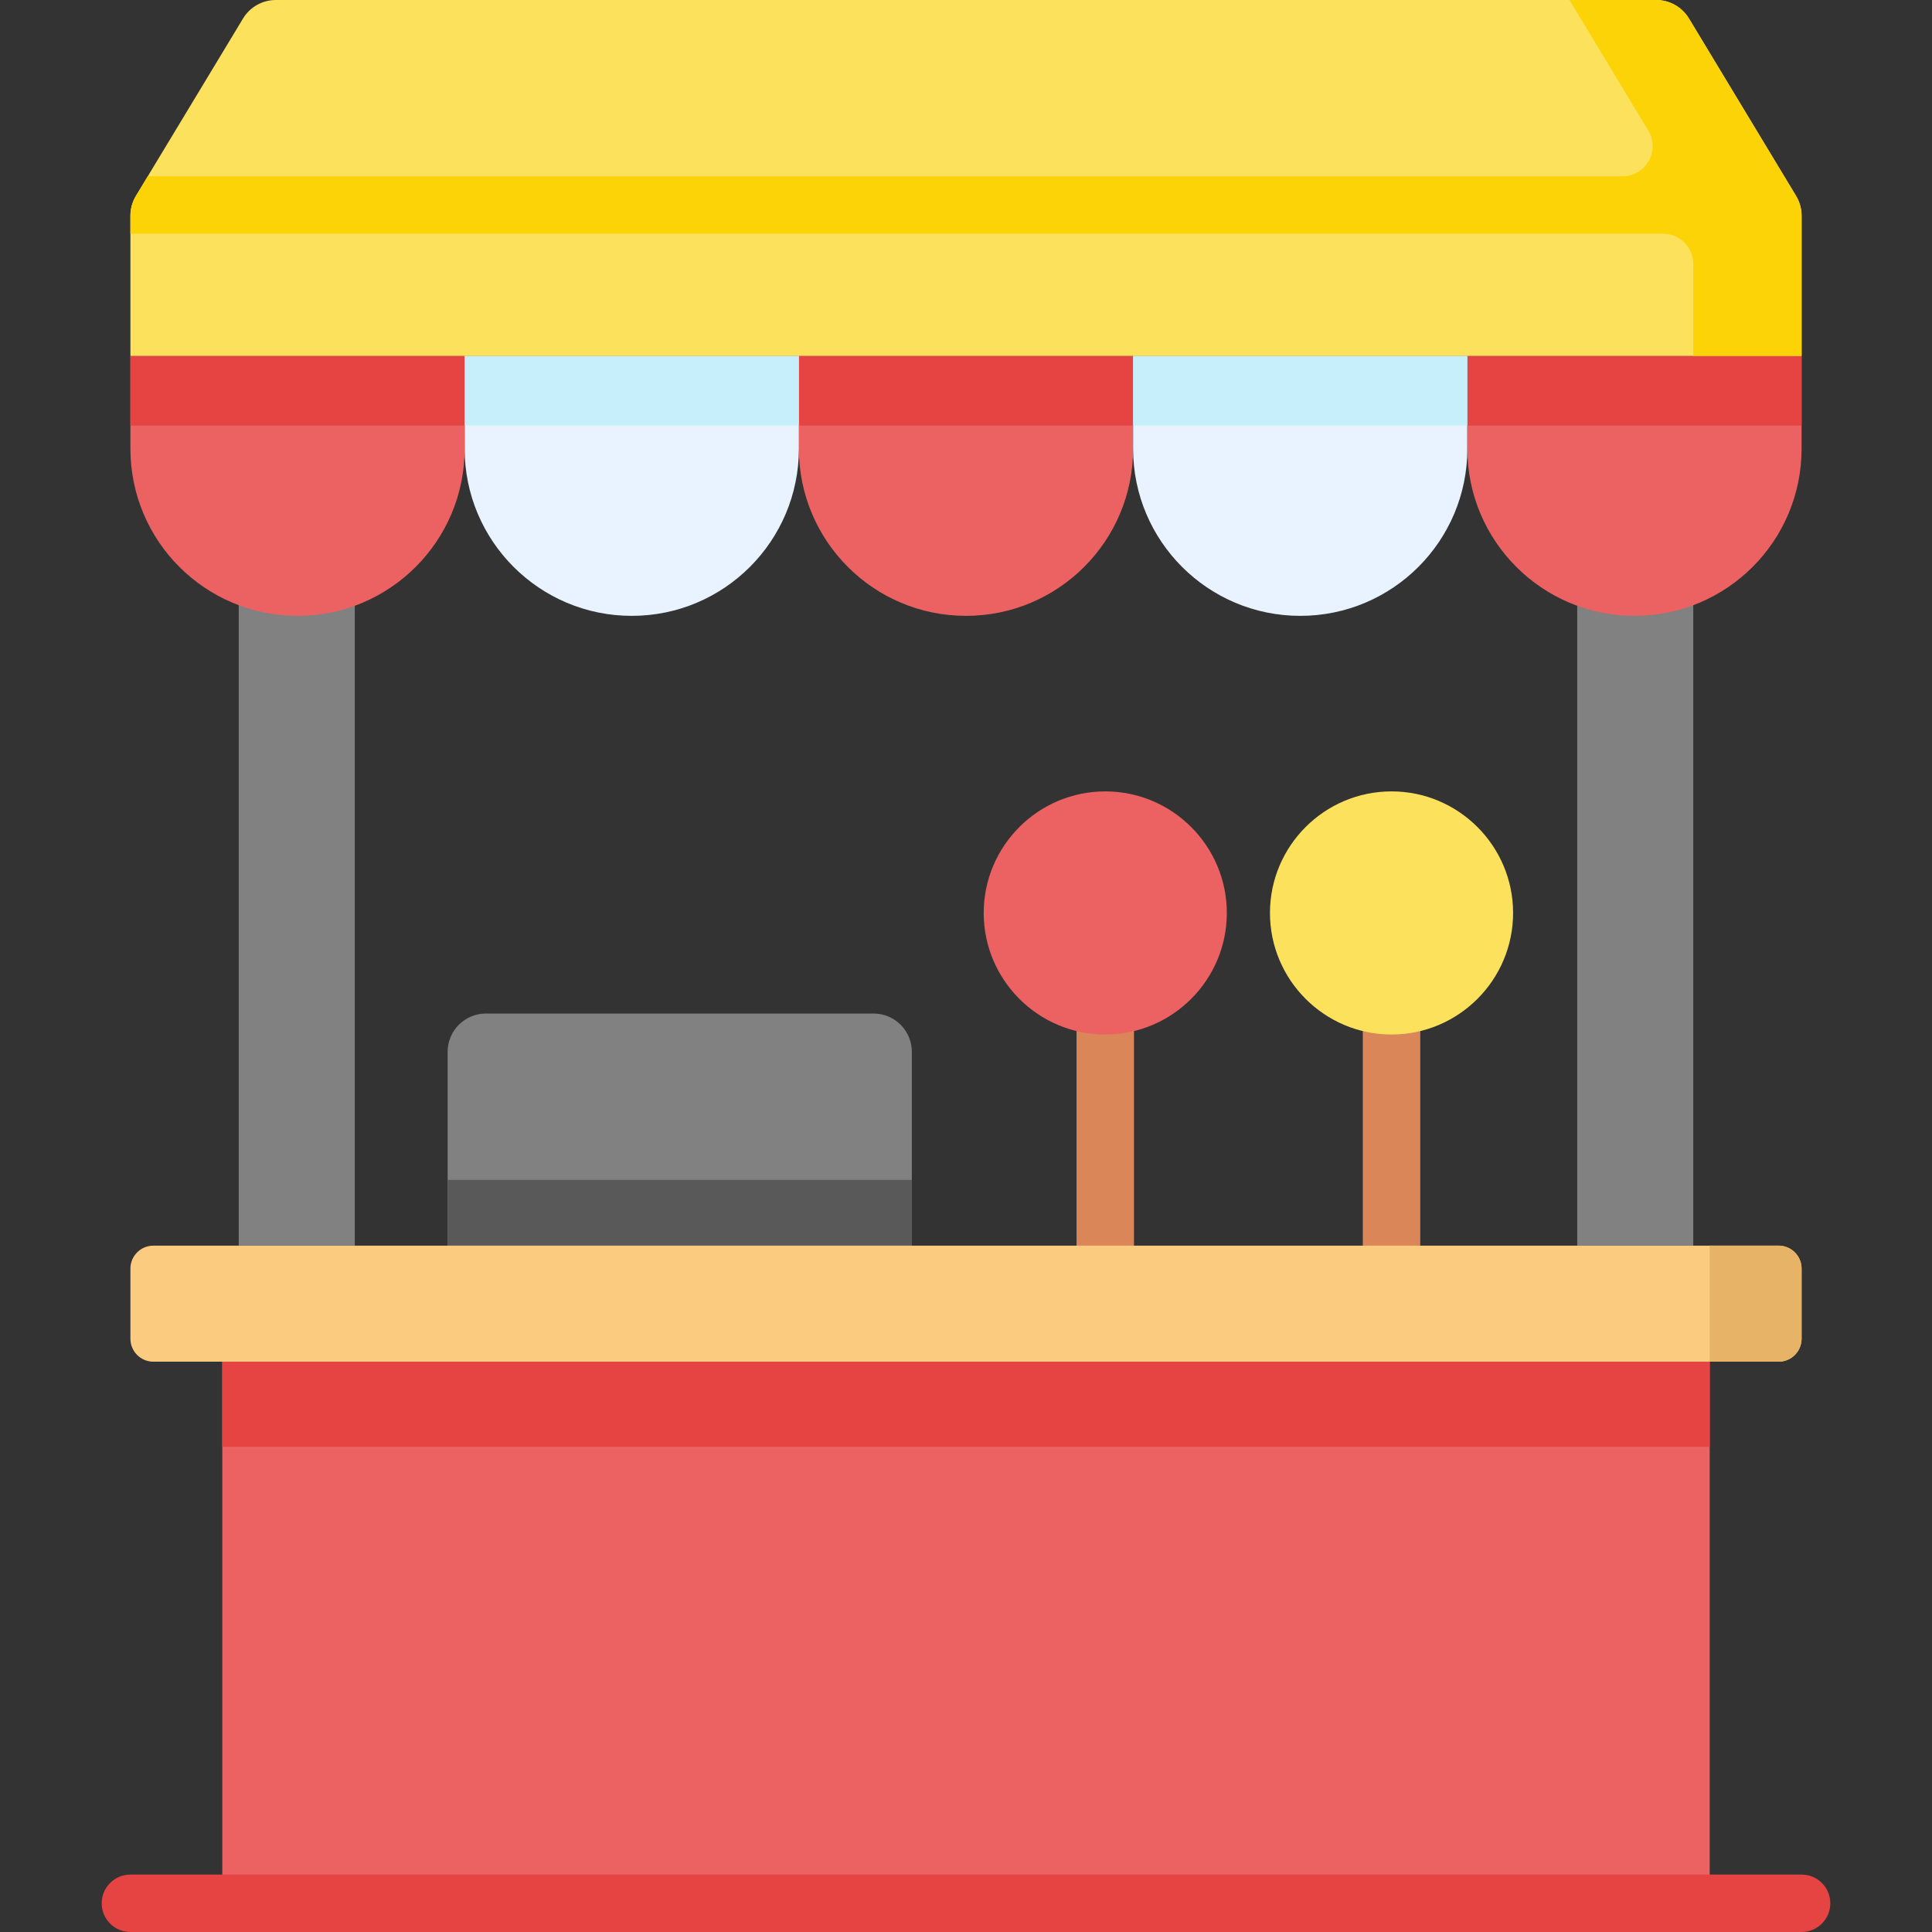 <svg xmlns="http://www.w3.org/2000/svg" id="Capa_1" height="512" viewBox="0 0 512 512" width="512"><rect x="0" y="0" width="512" height="512" fill="#333333" stroke="none"/><path d="m292.907 337.72c-4.204 0-7.611-3.408-7.611-7.611v-63.561c0-4.204 3.407-7.611 7.611-7.611s7.612 3.408 7.612 7.611v63.561c-.001 4.203-3.408 7.611-7.612 7.611z" fill="#da8659"></path><path d="m368.77 337.72c-4.204 0-7.612-3.408-7.612-7.611v-63.561c0-4.204 3.407-7.611 7.612-7.611s7.611 3.408 7.611 7.611v63.561c.001 4.203-3.407 7.611-7.611 7.611z" fill="#da8659"></path><path d="m292.907 209.726c-17.764 0-32.216 14.452-32.216 32.216s14.452 32.216 32.216 32.216c17.763 0 32.215-14.452 32.215-32.216s-14.452-32.216-32.215-32.216z" fill="#ec6161"></path><path d="m368.77 209.726c-17.764 0-32.216 14.452-32.216 32.216s14.452 32.216 32.216 32.216c17.763 0 32.215-14.452 32.215-32.216s-14.452-32.216-32.215-32.216z" fill="#fce25c"></path><path d="m241.647 330.108h-123.021v-51.362c0-5.605 4.544-10.149 10.149-10.149h102.724c5.605 0 10.149 4.544 10.149 10.149v51.362z" fill="#818181"></path><path d="m118.626 312.68h123.022v17.428h-123.022z" fill="#595959"></path><path d="m345.703 227.078h175.306v30.755h-175.306z" fill="#818181" transform="matrix(0 1 -1 0 675.812 -190.901)"></path><path d="m-9.009 227.078h175.306v30.755h-175.306z" fill="#818181" transform="matrix(0 1 -1 0 321.099 163.812)"></path><path d="m300.288 118.921c0 24.459-19.828 44.288-44.288 44.288-24.459 0-44.288-19.828-44.288-44.288v-24.604h88.576z" fill="#ec6161"></path><path d="m211.712 118.921c0 24.459-19.828 44.288-44.288 44.288s-44.288-19.828-44.288-44.288v-24.604h88.576z" fill="#e8f3ff"></path><path d="m388.863 118.921c0 24.459-19.828 44.288-44.288 44.288-24.459 0-44.288-19.828-44.288-44.288v-24.604h88.576z" fill="#e8f3ff"></path><path d="m123.137 118.921c0 24.459-19.828 44.288-44.288 44.288s-44.288-19.828-44.288-44.288v-24.604h88.576z" fill="#ec6161"></path><path d="m34.561 94.317h88.576v18.453h-88.576z" fill="#e64343"></path><path d="m211.712 94.317h88.576v18.453h-88.576z" fill="#e64343"></path><path d="m477.439 118.921c0 24.459-19.828 44.288-44.288 44.288-24.459 0-44.288-19.828-44.288-44.288v-24.604h88.576z" fill="#ec6161"></path><path d="m388.863 94.317h88.576v18.453h-88.576z" fill="#e64343"></path><path d="m300.288 94.317h88.576v18.453h-88.576z" fill="#c7eefb"></path><path d="m123.137 94.317h88.576v18.453h-88.576z" fill="#c7eefb"></path><path d="m447.593 4.903 28.385 47.012c.956 1.583 1.461 3.397 1.461 5.246v37.156h-442.878v-37.156c0-1.849.505-3.663 1.461-5.246l28.385-47.012c1.837-3.043 5.133-4.903 8.687-4.903h365.811c3.555 0 6.851 1.86 8.688 4.903z" fill="#fce25c"></path><path d="m58.908 360.863h394.184v143.525h-394.184z" fill="#ec6161"></path><path d="m58.908 360.863h394.184v22.554h-394.184z" fill="#e64343"></path><path d="m471.35 360.863h-430.7c-3.363 0-6.089-2.726-6.089-6.089v-18.577c0-3.363 2.726-6.089 6.089-6.089h430.7c3.363 0 6.089 2.726 6.089 6.089v18.577c0 3.363-2.726 6.089-6.089 6.089z" fill="#fbcb80"></path><path d="m453.092 330.108v30.755h18.257c3.363 0 6.089-2.726 6.089-6.089v-18.577c0-3.363-2.726-6.089-6.089-6.089z" fill="#e7b467"></path><path d="m475.978 51.915-28.384-47.012c-1.838-3.043-5.134-4.903-8.688-4.903h-22.978l20.883 34.588c3.219 5.332-.62 12.135-6.849 12.135h-390.805l-3.135 5.192c-.956 1.583-1.461 3.397-1.461 5.246v4.785h406.173c4.418 0 8 3.582 8 8v24.371h28.705v-37.156c0-1.849-.505-3.663-1.461-5.246z" fill="#fbd307"></path><path d="m477.439 512h-442.878c-4.204 0-7.611-3.408-7.611-7.612s3.407-7.611 7.611-7.611h442.878c4.204 0 7.611 3.408 7.611 7.611.001 4.204-3.407 7.612-7.611 7.612z" fill="#e64343"></path></svg>